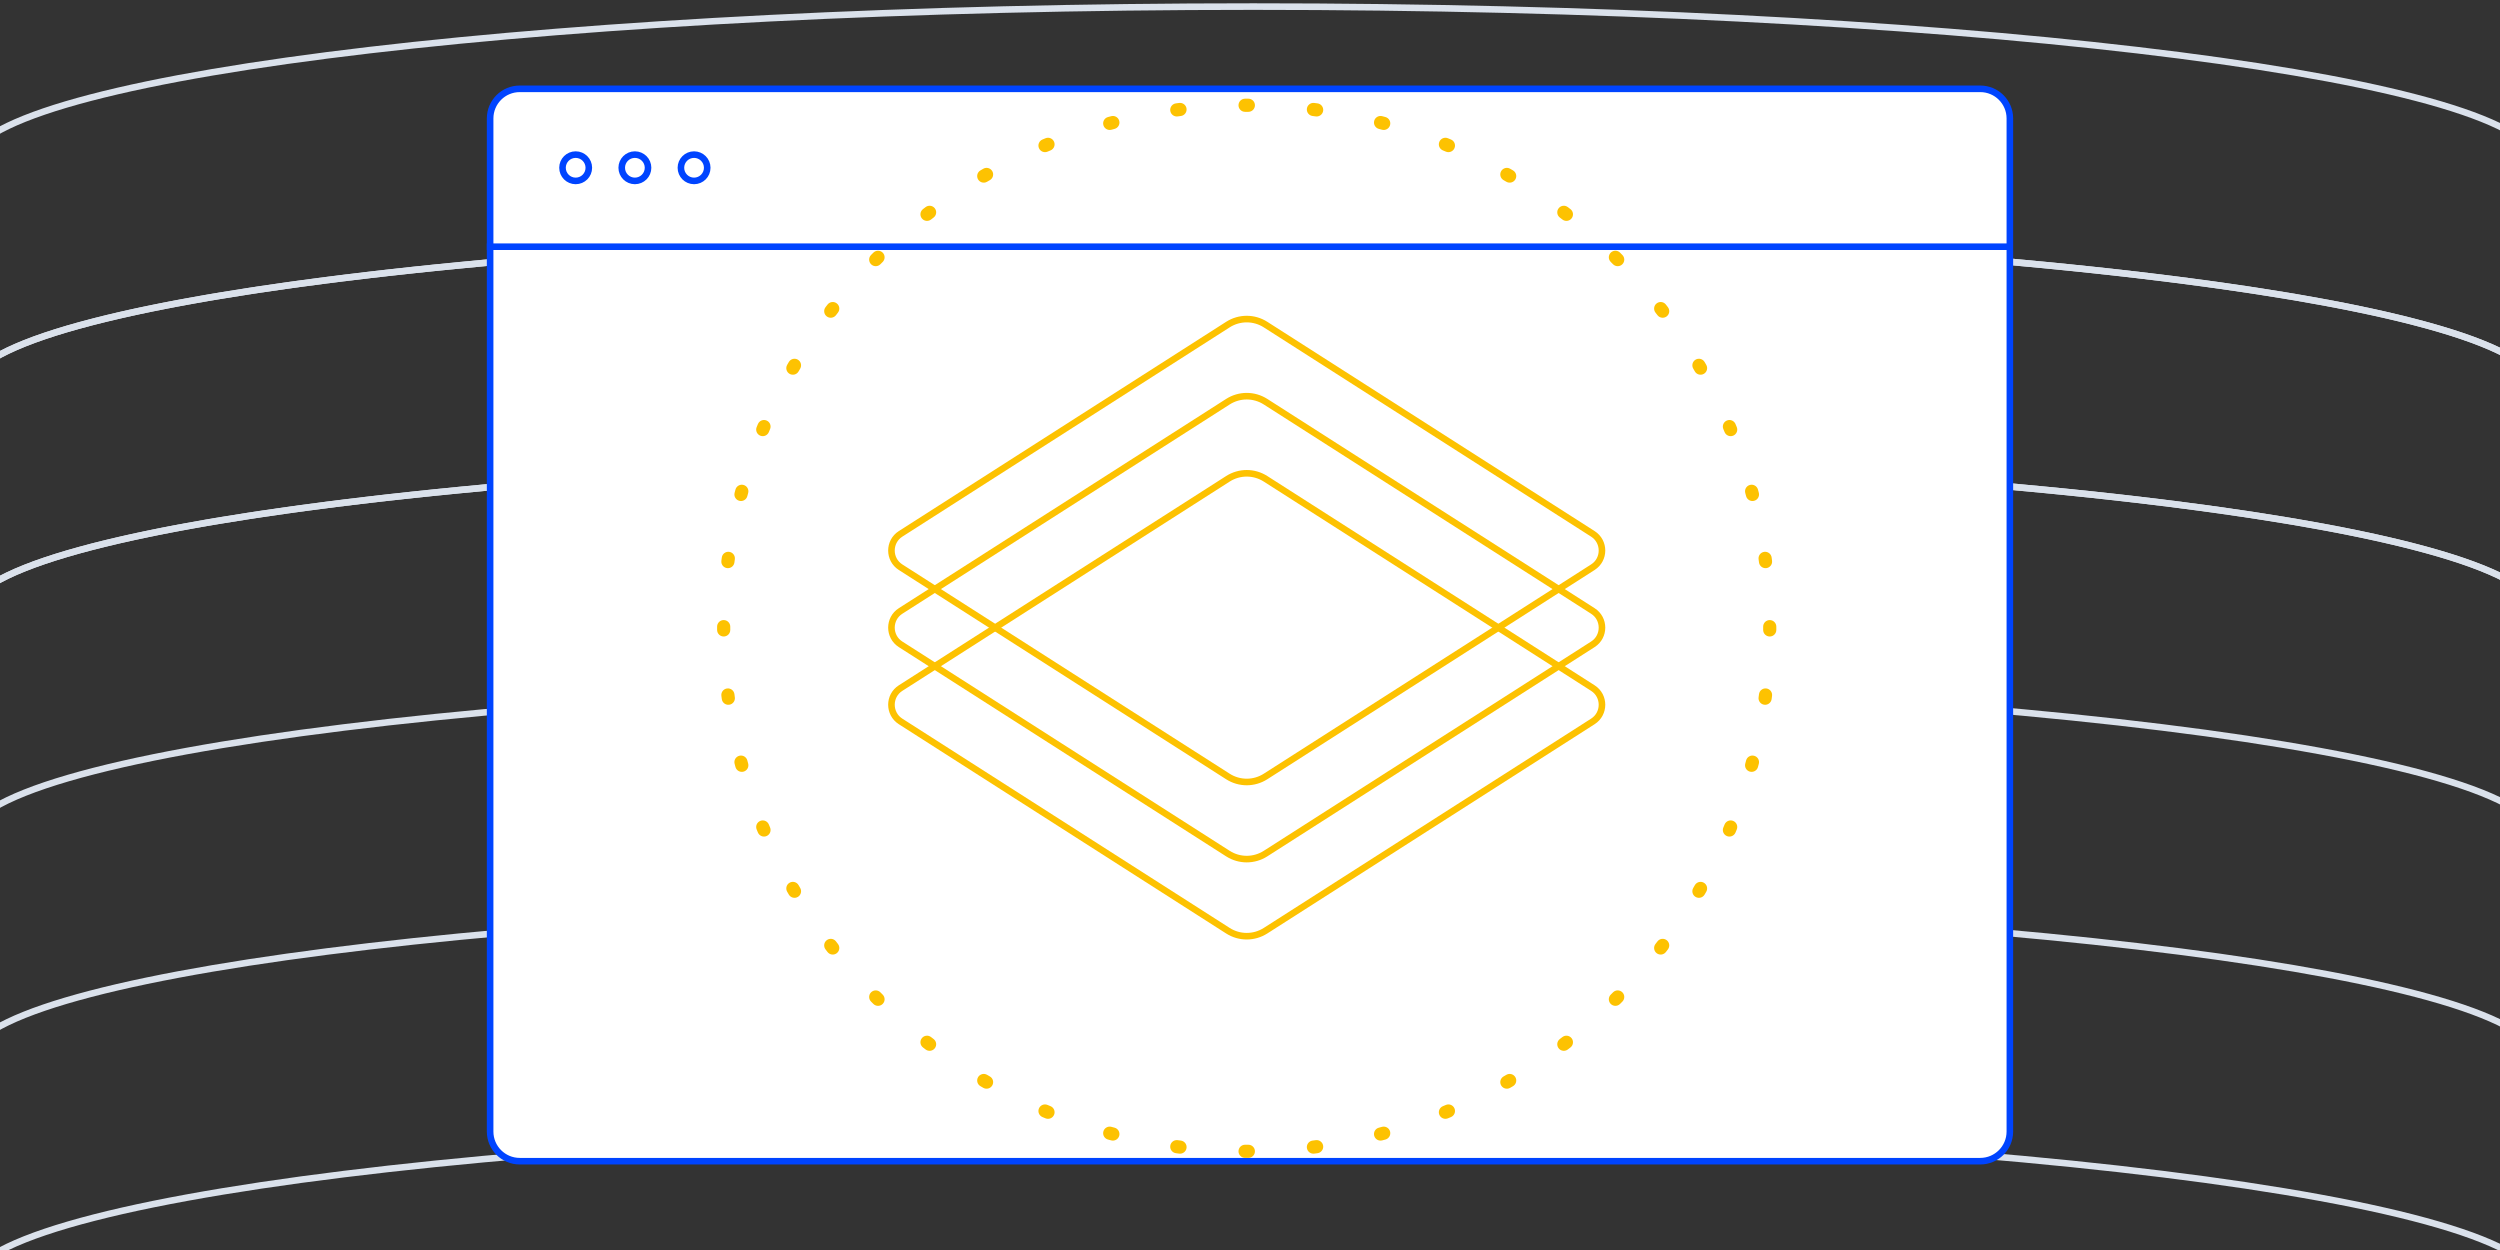 <svg width="500" height="250" viewBox="0 0 500 250" fill="none" xmlns="http://www.w3.org/2000/svg">
<rect x="0" y="0" width="500" height="250" fill="#333333" stroke="none"/>
<g clip-path="url(#clip0_403_76)">
<path fill-rule="evenodd" clip-rule="evenodd" d="M68.839 56.246C115.355 50.488 179.636 46.925 250.653 46.925C321.669 46.925 385.95 50.488 432.466 56.246C455.729 59.126 474.524 62.551 487.49 66.345C493.978 68.244 498.968 70.224 502.323 72.253C505.724 74.311 507.231 76.287 507.231 78.107H508.547V30.625H507.809C506.609 28.461 503.9 26.467 500.029 24.605C495.897 22.617 490.301 20.716 483.414 18.915C469.636 15.311 450.595 12.083 427.539 9.38C381.422 3.973 319.165 0.658 250.653 0.658C182.14 0.658 119.883 3.973 73.766 9.38C50.71 12.083 31.669 15.311 17.891 18.915C11.004 20.716 5.408 22.617 1.276 24.605C-2.595 26.467 -5.304 28.461 -6.504 30.625H-7.242V78.107H-5.926C-5.926 76.287 -4.419 74.311 -1.018 72.253C2.337 70.224 7.327 68.244 13.815 66.345C26.781 62.551 45.576 59.126 68.839 56.246ZM-5.926 74.637V31.941H-5.684L-5.506 31.562C-4.631 29.695 -2.214 27.744 1.846 25.791C5.87 23.855 11.375 21.979 18.224 20.188C31.917 16.606 50.889 13.387 73.919 10.687C119.973 5.287 182.176 1.974 250.653 1.974C319.129 1.974 381.332 5.287 427.386 10.687C450.416 13.387 469.388 16.606 483.081 20.188C489.93 21.979 495.435 23.855 499.459 25.791C503.519 27.744 505.936 29.695 506.811 31.562L506.989 31.941H507.231V74.637C506.275 73.4 504.83 72.232 503.004 71.128C499.505 69.011 494.388 66.993 487.859 65.083C474.792 61.259 455.916 57.823 432.628 54.94C386.043 49.174 321.706 45.609 250.653 45.609C179.599 45.609 115.262 49.174 68.677 54.94C45.389 57.823 26.513 61.259 13.446 65.083C6.917 66.993 1.8 69.011 -1.699 71.128C-3.525 72.232 -4.97 73.4 -5.926 74.637Z" fill="#DAE1EB"/>
<path fill-rule="evenodd" clip-rule="evenodd" d="M68.839 101.197C115.355 95.44 179.636 91.876 250.653 91.876C321.669 91.876 385.95 95.44 432.466 101.197C455.729 104.077 474.524 107.502 487.49 111.297C493.978 113.195 498.968 115.176 502.323 117.205C505.724 119.262 507.231 121.238 507.231 123.058H508.547V75.577H507.809C506.609 73.413 503.9 71.418 500.029 69.556C495.897 67.569 490.301 65.668 483.414 63.866C469.636 60.262 450.595 57.034 427.539 54.331C381.422 48.925 319.165 45.61 250.653 45.61C182.14 45.61 119.883 48.925 73.766 54.331C50.71 57.034 31.669 60.262 17.891 63.866C11.004 65.668 5.408 67.569 1.276 69.556C-2.595 71.418 -5.304 73.413 -6.504 75.577H-7.242V123.058H-5.926C-5.926 121.238 -4.419 119.262 -1.018 117.205C2.337 115.176 7.327 113.195 13.815 111.297C26.781 107.502 45.576 104.077 68.839 101.197ZM-5.926 119.588V76.892H-5.684L-5.506 76.514C-4.631 74.647 -2.214 72.695 1.846 70.742C5.87 68.806 11.375 66.93 18.224 65.139C31.917 61.557 50.889 58.338 73.919 55.638C119.973 50.239 182.176 46.925 250.653 46.925C319.129 46.925 381.332 50.239 427.386 55.638C450.416 58.338 469.388 61.557 483.081 65.139C489.93 66.93 495.435 68.806 499.459 70.742C503.519 72.695 505.936 74.647 506.811 76.514L506.989 76.892H507.231V119.588C506.275 118.352 504.83 117.183 503.004 116.079C499.505 113.963 494.388 111.945 487.859 110.034C474.792 106.21 455.916 102.774 432.628 99.892C386.043 94.125 321.706 90.56 250.653 90.56C179.599 90.56 115.262 94.125 68.677 99.892C45.389 102.774 26.513 106.21 13.446 110.034C6.917 111.945 1.8 113.963 -1.699 116.079C-3.525 117.183 -4.97 118.352 -5.926 119.588Z" fill="#DAE1EB"/>
<path fill-rule="evenodd" clip-rule="evenodd" d="M68.839 146.148C115.355 140.39 179.636 136.826 250.653 136.826C321.669 136.826 385.95 140.39 432.466 146.148C455.729 149.027 474.524 152.453 487.49 156.247C493.978 158.146 498.968 160.126 502.323 162.155C505.724 164.212 507.231 166.188 507.231 168.009H508.547V120.527H507.809C506.609 118.363 503.9 116.369 500.029 114.507C495.897 112.519 490.301 110.618 483.414 108.816C469.636 105.212 450.595 101.984 427.539 99.281C381.422 93.875 319.165 90.56 250.653 90.56C182.14 90.56 119.883 93.875 73.766 99.281C50.71 101.984 31.669 105.212 17.891 108.816C11.004 110.618 5.408 112.519 1.276 114.507C-2.595 116.369 -5.304 118.363 -6.504 120.527H-7.242V168.009H-5.926C-5.926 166.188 -4.419 164.212 -1.018 162.155C2.337 160.126 7.327 158.146 13.815 156.247C26.781 152.453 45.576 149.027 68.839 146.148ZM-5.926 164.539V121.843H-5.684L-5.506 121.464C-4.631 119.597 -2.214 117.646 1.846 115.692C5.87 113.757 11.375 111.881 18.224 110.089C31.917 106.508 50.889 103.288 73.919 100.588C119.973 95.189 182.176 91.876 250.653 91.876C319.129 91.876 381.332 95.189 427.386 100.588C450.416 103.288 469.388 106.508 483.081 110.089C489.93 111.881 495.435 113.757 499.459 115.692C503.519 117.646 505.936 119.597 506.811 121.464L506.989 121.843H507.231V164.539C506.275 163.302 504.83 162.134 503.004 161.029C499.505 158.913 494.388 156.895 487.859 154.984C474.792 151.16 455.916 147.724 432.628 144.842C386.043 139.075 321.706 135.511 250.653 135.511C179.599 135.511 115.262 139.075 68.677 144.842C45.389 147.724 26.513 151.16 13.446 154.984C6.917 156.895 1.8 158.913 -1.699 161.029C-3.525 162.134 -4.97 163.302 -5.926 164.539Z" fill="#DAE1EB"/>
<path fill-rule="evenodd" clip-rule="evenodd" d="M68.839 235.476C115.355 229.718 179.636 226.155 250.653 226.155C321.669 226.155 385.95 229.718 432.466 235.476C455.729 238.356 474.524 241.781 487.49 245.575C493.978 247.474 498.968 249.454 502.323 251.483C505.724 253.541 507.231 255.516 507.231 257.337H508.547V209.855H507.809C506.609 207.691 503.9 205.697 500.029 203.835C495.897 201.847 490.301 199.946 483.414 198.145C469.636 194.541 450.595 191.313 427.539 188.61C381.422 183.203 319.165 179.888 250.653 179.888C182.14 179.888 119.883 183.203 73.766 188.61C50.71 191.313 31.669 194.541 17.891 198.145C11.004 199.946 5.408 201.847 1.276 203.835C-2.595 205.697 -5.304 207.691 -6.504 209.855H-7.242V257.337H-5.926C-5.926 255.516 -4.419 253.541 -1.018 251.483C2.337 249.454 7.327 247.474 13.815 245.575C26.781 241.781 45.576 238.356 68.839 235.476ZM-5.926 253.867V211.171H-5.684L-5.506 210.793C-4.631 208.925 -2.214 206.974 1.846 205.021C5.87 203.085 11.375 201.209 18.224 199.418C31.917 195.836 50.889 192.617 73.919 189.917C119.973 184.517 182.176 181.204 250.653 181.204C319.129 181.204 381.332 184.517 427.386 189.917C450.416 192.617 469.388 195.836 483.081 199.418C489.93 201.209 495.435 203.085 499.459 205.021C503.519 206.974 505.936 208.925 506.811 210.793L506.989 211.171H507.231V253.867C506.275 252.63 504.83 251.462 503.004 250.358C499.505 248.241 494.388 246.223 487.859 244.313C474.792 240.489 455.916 237.053 432.628 234.17C386.043 228.404 321.706 224.839 250.653 224.839C179.599 224.839 115.262 228.404 68.677 234.17C45.389 237.053 26.513 240.489 13.446 244.313C6.917 246.223 1.8 248.241 -1.699 250.358C-3.525 251.462 -4.97 252.63 -5.926 253.867Z" fill="#DAE1EB"/>
<path d="M396.051 17.764H103.946C100.676 17.764 98.025 20.415 98.025 23.685V226.316C98.025 229.587 100.676 232.238 103.946 232.238H396.051C399.321 232.238 401.972 229.587 401.972 226.316V23.685C401.972 20.415 399.321 17.764 396.051 17.764Z" fill="white" stroke="#0044FF" stroke-width="1.316"/>
<path d="M97.367 49.342H401.972" stroke="#0044FF" stroke-width="1.316"/>
<path d="M115.133 36.184C116.586 36.184 117.765 35.006 117.765 33.552C117.765 32.099 116.586 30.921 115.133 30.921C113.68 30.921 112.501 32.099 112.501 33.552C112.501 35.006 113.68 36.184 115.133 36.184Z" stroke="#0044FF" stroke-width="1.316"/>
<path d="M126.977 36.184C128.43 36.184 129.609 35.006 129.609 33.552C129.609 32.099 128.43 30.921 126.977 30.921C125.524 30.921 124.345 32.099 124.345 33.552C124.345 35.006 125.524 36.184 126.977 36.184Z" stroke="#0044FF" stroke-width="1.316"/>
<path d="M138.813 36.184C140.266 36.184 141.445 35.006 141.445 33.552C141.445 32.099 140.266 30.921 138.813 30.921C137.36 30.921 136.181 32.099 136.181 33.552C136.181 35.006 137.36 36.184 138.813 36.184Z" stroke="#0044FF" stroke-width="1.316"/>
<path d="M318.576 106.774C321.005 108.327 321.005 111.886 318.576 113.439L253.106 155.297C250.811 156.764 247.877 156.764 245.583 155.297L180.112 113.439C177.684 111.886 177.684 108.327 180.112 106.774L245.583 64.916C247.877 63.449 250.811 63.449 253.106 64.916L318.576 106.774Z" stroke="#FDC201" stroke-width="1.316" stroke-linecap="round"/>
<path d="M318.576 122.196C321.005 123.749 321.005 127.308 318.576 128.861L253.106 170.719C250.811 172.186 247.877 172.186 245.583 170.719L180.112 128.861C177.684 127.308 177.684 123.749 180.112 122.196L245.583 80.338C247.877 78.871 250.811 78.871 253.106 80.338L318.576 122.196Z" stroke="#FDC201" stroke-width="1.316" stroke-linecap="round"/>
<path d="M318.576 137.618C321.005 139.171 321.005 142.73 318.576 144.283L253.106 186.141C250.811 187.608 247.877 187.608 245.583 186.141L180.112 144.283C177.684 142.73 177.684 139.171 180.112 137.618L245.583 95.76C247.877 94.293 250.811 94.293 253.106 95.76L318.576 137.618Z" stroke="#FDC201" stroke-width="1.316" stroke-linecap="round"/>
<path fill-rule="evenodd" clip-rule="evenodd" d="M249.011 19.737C249.122 19.737 249.232 19.737 249.343 19.737C249.454 19.737 249.564 19.737 249.675 19.737C250.402 19.74 250.989 20.331 250.987 21.057C250.984 21.784 250.393 22.371 249.667 22.369C249.559 22.369 249.451 22.368 249.343 22.368C249.235 22.368 249.127 22.369 249.019 22.369C248.292 22.371 247.702 21.784 247.699 21.057C247.697 20.331 248.284 19.74 249.011 19.737ZM237.309 21.729C237.401 22.45 236.891 23.109 236.17 23.2C235.957 23.227 235.744 23.255 235.532 23.284C234.812 23.38 234.15 22.874 234.053 22.154C233.957 21.433 234.463 20.771 235.183 20.675C235.401 20.646 235.619 20.618 235.838 20.59C236.559 20.498 237.217 21.008 237.309 21.729ZM261.377 21.729C261.469 21.008 262.127 20.498 262.848 20.59C263.067 20.618 263.285 20.646 263.503 20.675C264.223 20.771 264.729 21.433 264.633 22.154C264.536 22.874 263.874 23.38 263.154 23.284C262.942 23.255 262.729 23.227 262.516 23.2C261.795 23.109 261.285 22.45 261.377 21.729ZM223.847 24.173C224.033 24.876 223.613 25.596 222.911 25.781C222.703 25.836 222.495 25.892 222.288 25.948C221.586 26.137 220.864 25.723 220.674 25.021C220.484 24.32 220.899 23.597 221.6 23.407C221.813 23.35 222.026 23.293 222.239 23.237C222.942 23.051 223.662 23.47 223.847 24.173ZM274.839 24.173C275.024 23.47 275.744 23.051 276.447 23.237C276.66 23.293 276.873 23.35 277.086 23.407C277.787 23.597 278.202 24.32 278.012 25.021C277.822 25.723 277.1 26.137 276.398 25.948C276.191 25.892 275.983 25.836 275.775 25.781C275.072 25.596 274.653 24.876 274.839 24.173ZM210.819 28.366C211.096 29.038 210.775 29.807 210.102 30.083C209.904 30.164 209.706 30.246 209.509 30.329C208.838 30.61 208.067 30.294 207.787 29.623C207.507 28.953 207.823 28.182 208.493 27.901C208.696 27.817 208.899 27.732 209.102 27.649C209.774 27.373 210.543 27.694 210.819 28.366ZM287.867 28.366C288.143 27.694 288.912 27.373 289.584 27.649C289.787 27.732 289.99 27.817 290.193 27.901C290.863 28.182 291.179 28.953 290.899 29.623C290.618 30.294 289.848 30.61 289.177 30.329C288.98 30.246 288.782 30.164 288.583 30.083C287.911 29.807 287.59 29.038 287.867 28.366ZM198.455 34.233C198.817 34.864 198.6 35.668 197.97 36.03C197.784 36.137 197.598 36.244 197.413 36.352C196.785 36.718 195.979 36.506 195.613 35.878C195.247 35.25 195.46 34.444 196.088 34.079C196.278 33.968 196.468 33.858 196.659 33.748C197.289 33.386 198.093 33.603 198.455 34.233ZM300.231 34.233C300.592 33.603 301.397 33.386 302.027 33.748C302.218 33.858 302.408 33.968 302.598 34.079C303.226 34.444 303.439 35.25 303.073 35.878C302.707 36.506 301.901 36.718 301.273 36.352C301.088 36.244 300.902 36.137 300.716 36.03C300.086 35.668 299.869 34.864 300.231 34.233ZM186.966 41.667C187.407 42.245 187.296 43.071 186.718 43.512C186.548 43.642 186.377 43.773 186.208 43.904C185.633 44.349 184.806 44.243 184.362 43.668C183.917 43.093 184.023 42.267 184.598 41.822C184.772 41.688 184.946 41.554 185.121 41.42C185.699 40.979 186.525 41.09 186.966 41.667ZM311.72 41.667C312.161 41.09 312.987 40.979 313.565 41.42C313.74 41.554 313.914 41.688 314.088 41.822C314.663 42.267 314.769 43.093 314.324 43.668C313.879 44.243 313.053 44.349 312.478 43.904C312.308 43.773 312.138 43.642 311.968 43.512C311.39 43.071 311.279 42.245 311.72 41.667ZM176.54 50.533C177.052 51.048 177.05 51.882 176.534 52.394C176.382 52.545 176.23 52.697 176.079 52.849C175.567 53.365 174.734 53.367 174.218 52.855C173.703 52.343 173.7 51.51 174.212 50.994C174.368 50.838 174.523 50.682 174.679 50.527C175.195 50.015 176.028 50.018 176.54 50.533ZM322.146 50.533C322.658 50.018 323.491 50.015 324.007 50.527C324.163 50.682 324.318 50.838 324.473 50.994C324.986 51.51 324.983 52.343 324.468 52.855C323.952 53.367 323.119 53.365 322.607 52.849C322.456 52.697 322.304 52.545 322.152 52.394C321.636 51.882 321.634 51.048 322.146 50.533ZM167.353 60.677C167.928 61.121 168.034 61.948 167.589 62.523C167.458 62.692 167.327 62.863 167.197 63.033C166.756 63.611 165.93 63.722 165.352 63.281C164.775 62.84 164.664 62.014 165.105 61.436C165.239 61.261 165.373 61.087 165.507 60.913C165.952 60.338 166.778 60.232 167.353 60.677ZM331.333 60.677C331.907 60.232 332.734 60.338 333.178 60.913C333.313 61.087 333.447 61.261 333.581 61.436C334.022 62.014 333.911 62.84 333.334 63.281C332.756 63.722 331.93 63.611 331.489 63.033C331.359 62.863 331.228 62.692 331.097 62.523C330.652 61.948 330.758 61.121 331.333 60.677ZM159.563 71.928C160.191 72.294 160.403 73.1 160.037 73.728C159.929 73.913 159.822 74.099 159.715 74.285C159.353 74.915 158.549 75.132 157.919 74.77C157.288 74.408 157.071 73.604 157.433 72.974C157.543 72.783 157.653 72.593 157.764 72.403C158.13 71.775 158.935 71.562 159.563 71.928ZM339.123 71.928C339.751 71.562 340.556 71.775 340.922 72.403C341.033 72.593 341.143 72.783 341.253 72.974C341.615 73.604 341.397 74.408 340.767 74.77C340.137 75.132 339.333 74.915 338.971 74.285C338.864 74.099 338.757 73.913 338.649 73.728C338.283 73.1 338.495 72.294 339.123 71.928ZM153.308 84.102C153.979 84.382 154.295 85.153 154.014 85.824C153.931 86.021 153.849 86.219 153.768 86.417C153.492 87.09 152.723 87.41 152.051 87.134C151.379 86.858 151.058 86.089 151.334 85.417C151.417 85.214 151.502 85.011 151.586 84.808C151.867 84.138 152.638 83.821 153.308 84.102ZM345.378 84.102C346.048 83.822 346.819 84.138 347.099 84.808C347.184 85.011 347.268 85.214 347.352 85.417C347.628 86.089 347.307 86.858 346.635 87.134C345.963 87.41 345.194 87.09 344.918 86.417C344.836 86.219 344.754 86.021 344.672 85.824C344.391 85.153 344.707 84.382 345.378 84.102ZM148.706 96.989C149.408 97.178 149.823 97.901 149.633 98.603C149.577 98.81 149.521 99.018 149.466 99.226C149.281 99.928 148.561 100.348 147.858 100.162C147.155 99.977 146.736 99.257 146.922 98.554C146.978 98.341 147.035 98.128 147.093 97.915C147.282 97.213 148.005 96.799 148.706 96.989ZM349.979 96.989C350.681 96.799 351.403 97.213 351.593 97.915C351.651 98.128 351.708 98.341 351.764 98.554C351.95 99.257 351.53 99.977 350.828 100.162C350.125 100.348 349.405 99.928 349.22 99.226C349.165 99.018 349.109 98.81 349.053 98.603C348.863 97.901 349.278 97.179 349.979 96.989ZM145.839 110.368C146.559 110.464 147.065 111.126 146.969 111.847C146.94 112.059 146.913 112.272 146.885 112.485C146.794 113.206 146.135 113.716 145.414 113.624C144.693 113.532 144.183 112.873 144.275 112.153C144.303 111.934 144.331 111.716 144.36 111.498C144.457 110.778 145.118 110.272 145.839 110.368ZM352.847 110.368C353.567 110.272 354.229 110.778 354.326 111.498C354.355 111.716 354.383 111.934 354.411 112.153C354.503 112.873 353.993 113.532 353.272 113.624C352.551 113.716 351.892 113.206 351.8 112.485C351.773 112.272 351.746 112.059 351.717 111.847C351.621 111.126 352.127 110.465 352.847 110.368ZM144.742 124.014C145.469 124.016 146.056 124.607 146.054 125.334C146.054 125.442 146.053 125.55 146.053 125.658C146.053 125.766 146.054 125.874 146.054 125.982C146.056 126.708 145.469 127.299 144.742 127.301C144.016 127.304 143.425 126.716 143.422 125.99C143.422 125.879 143.422 125.769 143.422 125.658C143.422 125.547 143.422 125.437 143.422 125.326C143.425 124.599 144.016 124.012 144.742 124.014ZM353.944 124.014C354.67 124.012 355.261 124.599 355.263 125.326C355.264 125.437 355.264 125.547 355.264 125.658C355.264 125.729 355.264 125.8 355.264 125.872L355.263 125.99C355.261 126.716 354.67 127.304 353.944 127.302C353.217 127.299 352.63 126.708 352.632 125.982C352.632 125.874 352.632 125.766 352.632 125.658C352.632 125.55 352.632 125.442 352.632 125.334C352.63 124.607 353.217 124.016 353.944 124.014ZM145.414 137.692C146.135 137.6 146.794 138.11 146.885 138.831C146.913 139.044 146.94 139.257 146.969 139.469C147.065 140.189 146.559 140.851 145.839 140.947C145.118 141.044 144.456 140.538 144.36 139.818C144.331 139.6 144.303 139.381 144.275 139.163C144.183 138.442 144.693 137.783 145.414 137.692ZM353.272 137.692C353.993 137.784 354.503 138.442 354.411 139.163C354.383 139.381 354.355 139.6 354.326 139.818C354.229 140.538 353.567 141.044 352.847 140.947C352.127 140.851 351.621 140.189 351.717 139.469C351.746 139.257 351.773 139.044 351.8 138.831C351.892 138.11 352.551 137.6 353.272 137.692ZM147.858 151.154C148.561 150.968 149.281 151.387 149.466 152.09C149.521 152.298 149.577 152.506 149.633 152.713C149.823 153.415 149.408 154.137 148.706 154.327C148.005 154.517 147.282 154.102 147.093 153.401C147.035 153.188 146.978 152.975 146.922 152.762C146.736 152.059 147.155 151.339 147.858 151.154ZM350.828 151.154C351.53 151.339 351.95 152.059 351.764 152.762C351.708 152.975 351.651 153.188 351.593 153.401C351.403 154.102 350.681 154.517 349.979 154.327C349.278 154.137 348.863 153.415 349.053 152.713C349.109 152.506 349.165 152.298 349.22 152.09C349.405 151.387 350.125 150.968 350.828 151.154ZM152.051 164.182C152.723 163.905 153.492 164.226 153.768 164.898C153.849 165.097 153.931 165.295 154.014 165.492C154.295 166.163 153.979 166.933 153.308 167.214C152.638 167.494 151.867 167.178 151.586 166.508C151.502 166.305 151.417 166.102 151.334 165.899C151.058 165.227 151.379 164.458 152.051 164.182ZM346.635 164.182C347.307 164.458 347.628 165.227 347.352 165.899C347.268 166.102 347.184 166.305 347.099 166.508C346.819 167.178 346.048 167.494 345.378 167.214C344.707 166.933 344.391 166.163 344.672 165.492C344.754 165.295 344.836 165.097 344.918 164.898C345.194 164.226 345.963 163.905 346.635 164.182ZM157.919 176.545C158.549 176.183 159.353 176.401 159.715 177.031C159.822 177.217 159.929 177.403 160.037 177.588C160.403 178.216 160.191 179.022 159.563 179.388C158.935 179.753 158.13 179.541 157.764 178.913C157.653 178.723 157.543 178.533 157.433 178.342C157.071 177.712 157.288 176.907 157.919 176.545ZM340.767 176.545C341.397 176.907 341.615 177.712 341.253 178.342C341.143 178.533 341.033 178.723 340.922 178.913C340.556 179.541 339.751 179.753 339.123 179.388C338.495 179.022 338.283 178.216 338.649 177.588C338.757 177.403 338.864 177.217 338.971 177.031C339.333 176.401 340.137 176.184 340.767 176.545ZM165.352 188.035C165.93 187.594 166.756 187.705 167.197 188.282C167.327 188.453 167.458 188.623 167.589 188.793C168.034 189.368 167.928 190.194 167.353 190.639C166.778 191.084 165.952 190.978 165.507 190.403C165.373 190.229 165.239 190.054 165.105 189.879C164.664 189.302 164.775 188.476 165.352 188.035ZM333.334 188.035C333.911 188.476 334.022 189.302 333.581 189.879C333.447 190.054 333.313 190.229 333.178 190.403C332.734 190.978 331.907 191.084 331.333 190.639C330.758 190.194 330.652 189.368 331.097 188.793C331.228 188.623 331.359 188.453 331.489 188.282C331.93 187.705 332.756 187.594 333.334 188.035ZM174.218 198.461C174.734 197.949 175.567 197.951 176.079 198.467C176.23 198.619 176.382 198.771 176.534 198.922C177.05 199.434 177.052 200.267 176.54 200.783C176.028 201.298 175.195 201.301 174.679 200.788C174.523 200.633 174.367 200.478 174.212 200.322C173.7 199.806 173.703 198.973 174.218 198.461ZM324.468 198.461C324.983 198.973 324.986 199.806 324.473 200.322C324.318 200.478 324.163 200.633 324.007 200.788C323.491 201.301 322.658 201.298 322.146 200.783C321.634 200.267 321.636 199.434 322.152 198.922C322.259 198.815 322.366 198.708 322.473 198.601C322.518 198.556 322.562 198.511 322.607 198.467C323.119 197.951 323.952 197.949 324.468 198.461ZM184.362 207.648C184.806 207.073 185.633 206.967 186.208 207.412C186.377 207.543 186.548 207.674 186.718 207.804C187.296 208.245 187.407 209.071 186.966 209.648C186.525 210.226 185.699 210.337 185.121 209.896C184.946 209.762 184.772 209.628 184.598 209.493C184.023 209.049 183.917 208.222 184.362 207.648ZM314.324 207.648C314.769 208.222 314.663 209.049 314.088 209.493C313.914 209.628 313.74 209.762 313.565 209.896C312.987 210.337 312.161 210.226 311.72 209.648C311.279 209.071 311.39 208.245 311.968 207.804C312.138 207.674 312.308 207.543 312.478 207.412C313.053 206.967 313.879 207.073 314.324 207.648ZM195.613 215.438C195.979 214.81 196.785 214.598 197.413 214.963C197.598 215.071 197.784 215.179 197.97 215.286C198.6 215.648 198.817 216.452 198.455 217.082C198.093 217.712 197.289 217.93 196.659 217.568C196.468 217.458 196.278 217.348 196.088 217.237C195.46 216.871 195.247 216.066 195.613 215.438ZM303.073 215.438C303.439 216.066 303.226 216.871 302.598 217.237C302.509 217.289 302.42 217.341 302.33 217.393C302.229 217.451 302.128 217.51 302.027 217.568C301.397 217.93 300.592 217.712 300.231 217.082C299.869 216.452 300.086 215.648 300.716 215.286C300.902 215.179 301.088 215.071 301.273 214.963C301.901 214.598 302.707 214.81 303.073 215.438ZM207.787 221.693C208.067 221.022 208.838 220.706 209.509 220.987C209.706 221.069 209.904 221.151 210.102 221.233C210.775 221.509 211.095 222.278 210.819 222.95C210.543 223.622 209.774 223.943 209.102 223.667C208.899 223.583 208.696 223.499 208.493 223.414C207.823 223.134 207.506 222.363 207.787 221.693ZM290.899 221.693C291.179 222.363 290.863 223.134 290.193 223.414C289.99 223.499 289.787 223.583 289.584 223.667C288.912 223.943 288.143 223.622 287.867 222.95C287.59 222.278 287.911 221.509 288.583 221.233C288.782 221.151 288.98 221.069 289.177 220.987C289.848 220.706 290.618 221.022 290.899 221.693ZM220.674 226.294C220.864 225.593 221.586 225.178 222.288 225.368C222.495 225.424 222.703 225.48 222.911 225.535C223.613 225.72 224.033 226.44 223.847 227.143C223.662 227.845 222.942 228.265 222.239 228.079C222.026 228.023 221.813 227.966 221.6 227.908C220.899 227.718 220.484 226.996 220.674 226.294ZM278.012 226.294C278.202 226.996 277.787 227.718 277.086 227.908C276.873 227.966 276.66 228.023 276.447 228.079C275.744 228.265 275.024 227.845 274.839 227.143C274.653 226.44 275.072 225.72 275.775 225.535C275.983 225.48 276.191 225.424 276.398 225.368C277.1 225.178 277.822 225.593 278.012 226.294ZM234.053 229.162C234.15 228.442 234.811 227.936 235.532 228.032C235.744 228.061 235.957 228.088 236.17 228.115C236.891 228.207 237.401 228.866 237.309 229.587C237.217 230.308 236.559 230.818 235.838 230.726C235.619 230.698 235.401 230.67 235.183 230.641C234.463 230.544 233.957 229.882 234.053 229.162ZM264.633 229.162C264.729 229.882 264.223 230.544 263.503 230.641C263.285 230.67 263.067 230.698 262.848 230.726C262.127 230.818 261.469 230.308 261.377 229.587C261.285 228.866 261.795 228.207 262.516 228.115C262.729 228.088 262.942 228.061 263.154 228.032C263.874 227.936 264.536 228.442 264.633 229.162ZM247.699 230.259C247.702 229.532 248.292 228.945 249.019 228.947C249.127 228.947 249.235 228.947 249.343 228.947C249.451 228.947 249.559 228.947 249.667 228.947C250.393 228.945 250.984 229.532 250.987 230.259C250.989 230.985 250.401 231.576 249.675 231.578C249.564 231.579 249.454 231.579 249.343 231.579C249.232 231.579 249.122 231.579 249.011 231.578C248.284 231.576 247.697 230.985 247.699 230.259Z" fill="#FDC201"/>
</g>
<defs>
<clipPath id="clip0_403_76">
<rect width="500" height="250" fill="white"/>
</clipPath>
</defs>
</svg>
